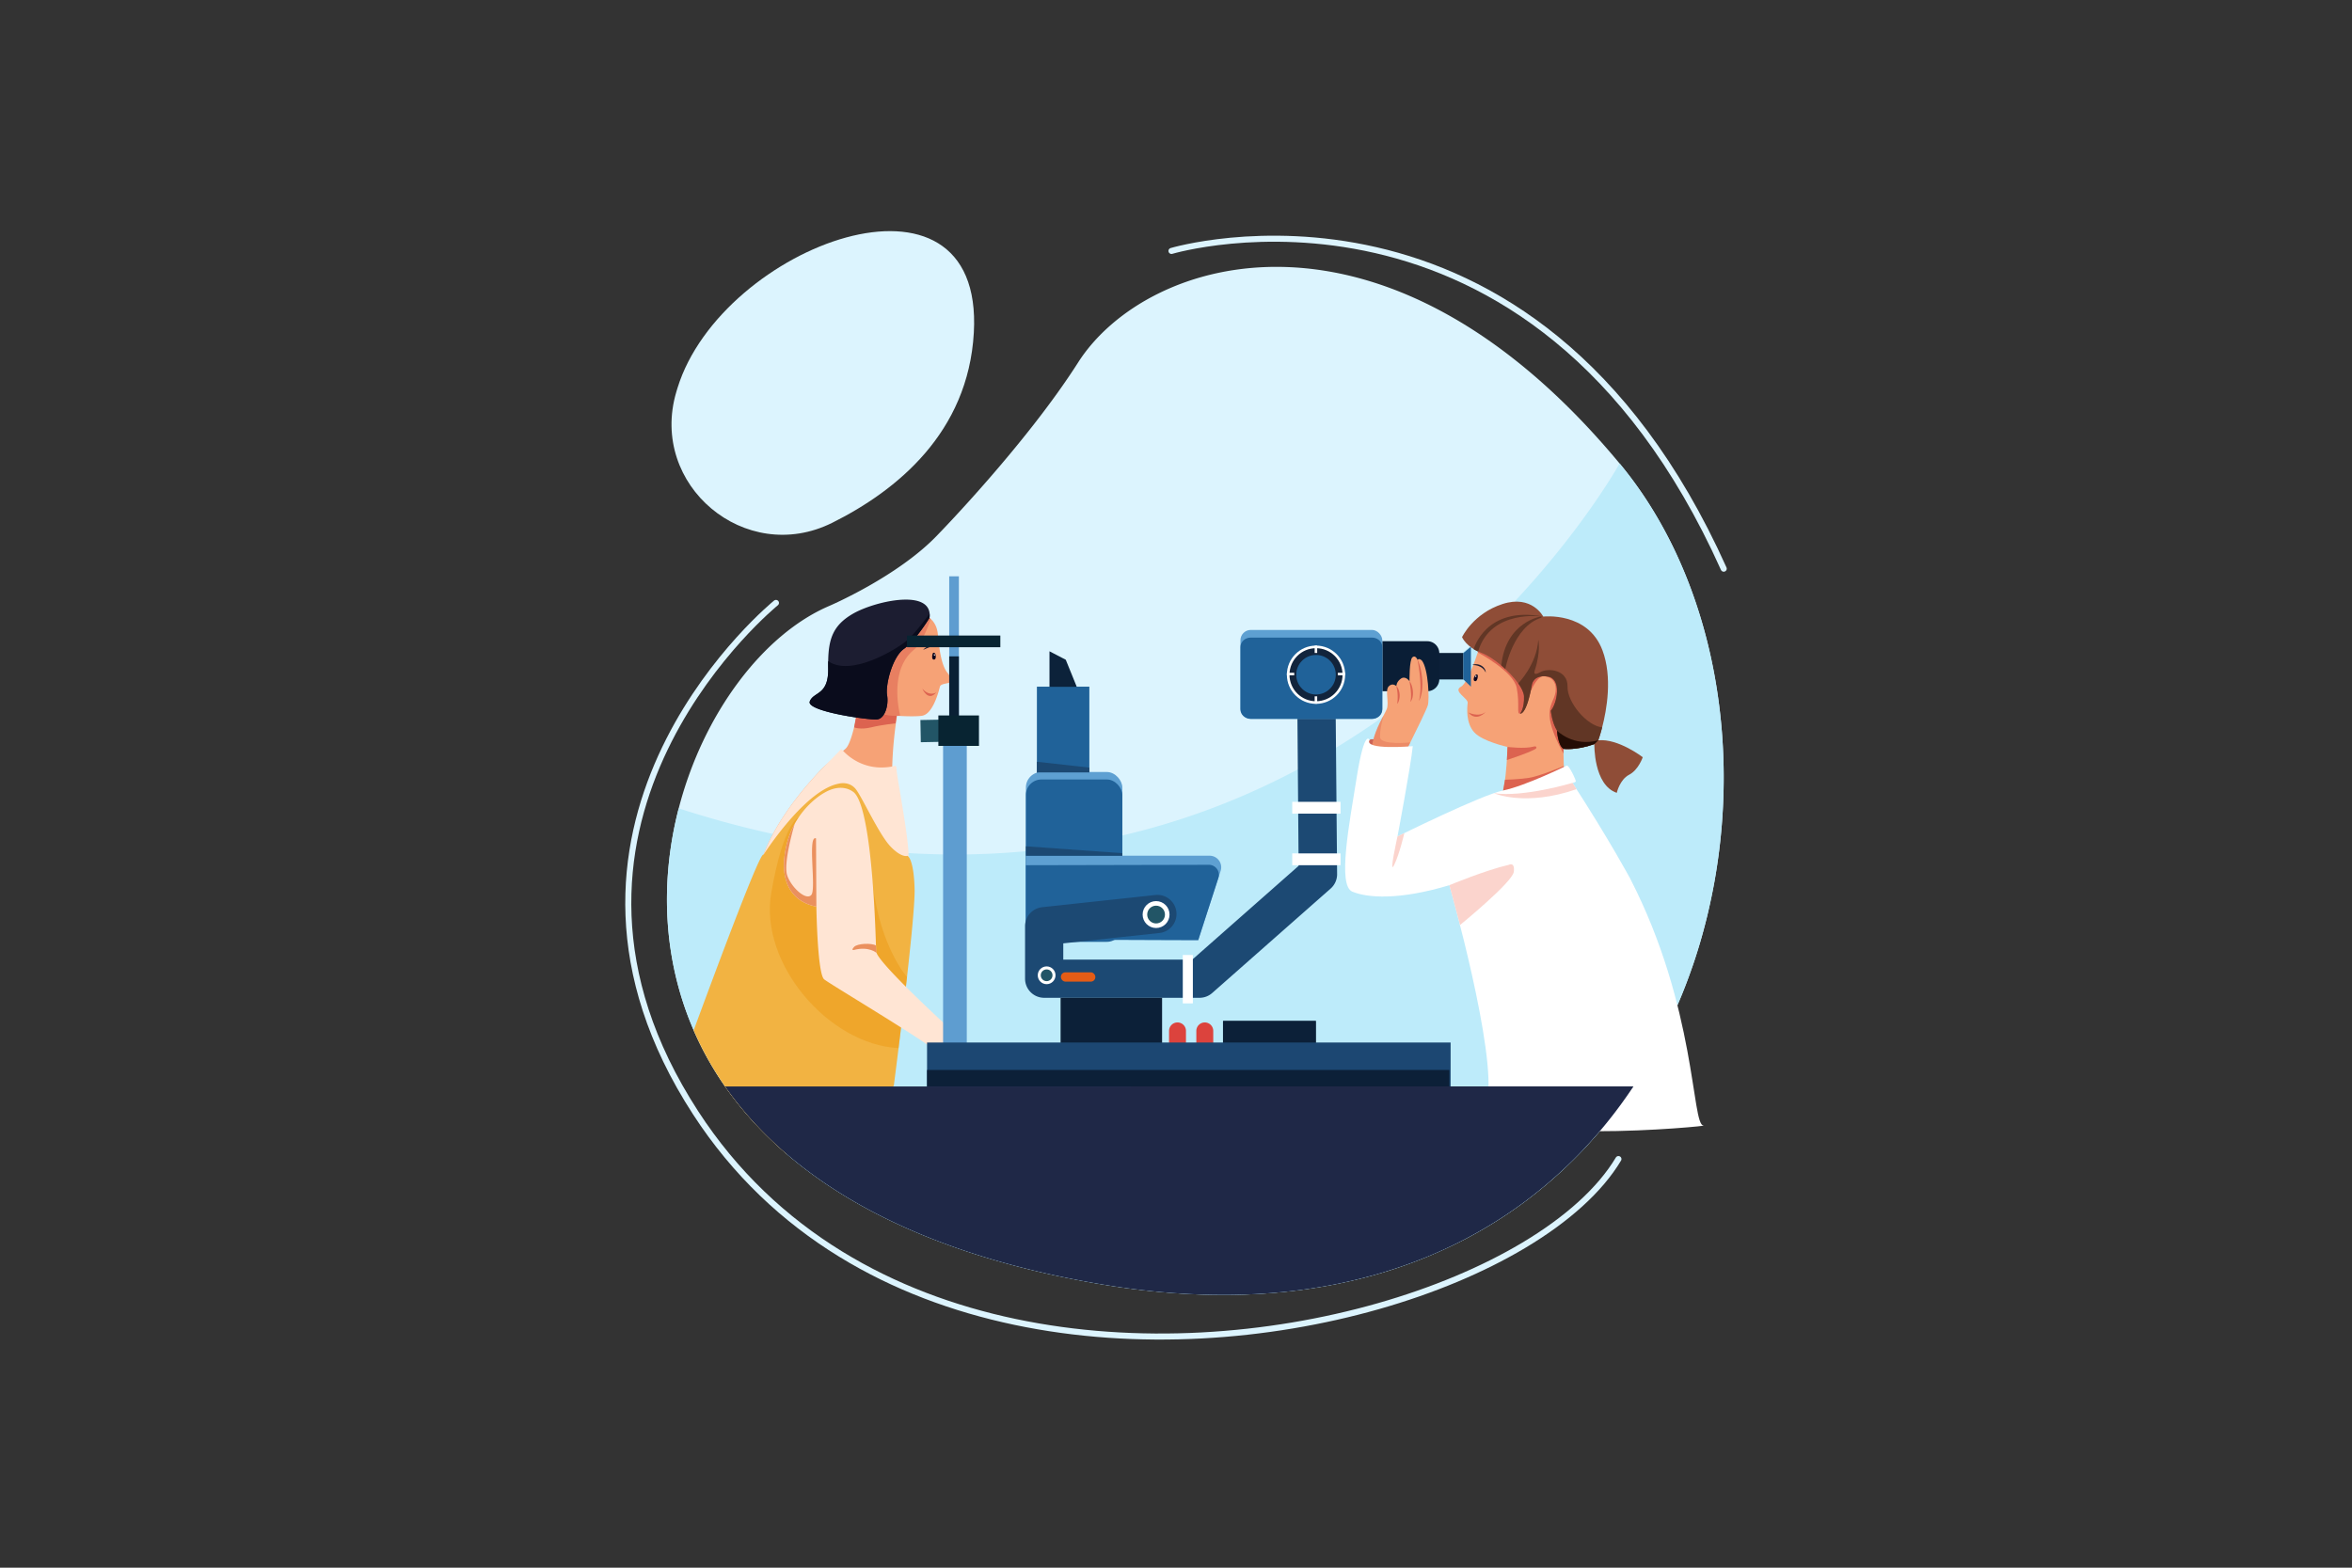 <svg id="Mỗi_hình_1_layer_riêng" data-name="Mỗi hình 1 layer riêng" xmlns="http://www.w3.org/2000/svg" viewBox="0 0 4680 3120"><rect x="0" y="0" width="4680" height="3120" fill="#333333" stroke="none"/><defs><style>.cls-1{fill:#dcf4fe;}.cls-2,.cls-25{fill:none;stroke-miterlimit:10;}.cls-2{stroke:#dcf4fe;stroke-linecap:round;stroke-width:12px;}.cls-3{fill:#bdebfa;}.cls-4{fill:#f6a276;}.cls-5{fill:#ffe5d4;}.cls-31,.cls-6,.cls-7{fill:#dc6350;}.cls-7{opacity:0.54;}.cls-10,.cls-31,.cls-7{isolation:isolate;}.cls-8{fill:#1c1d31;}.cls-9{fill:#f2b342;}.cls-10{fill:#ea960f;opacity:0.44;}.cls-11{fill:#ea905e;}.cls-12{fill:#0a0c1c;}.cls-13{fill:#0a031c;}.cls-14{fill:#fff;}.cls-15{fill:#5e9dd0;}.cls-16{fill:#0a2035;}.cls-17{fill:#0c2038;}.cls-18{fill:#0a1e36;}.cls-19{fill:#206299;}.cls-20{fill:#0c223a;}.cls-21{fill:#5ea0d2;}.cls-22{fill:#1c4973;}.cls-23{fill:#dc433d;}.cls-24{fill:#12243c;}.cls-25{stroke:#fff;stroke-width:5px;}.cls-26{fill:#256;}.cls-27{fill:#082432;}.cls-28{fill:#e45c16;}.cls-29{fill:#1c4772;}.cls-30{fill:#cc6456;}.cls-31{opacity:0.36;}.cls-32{fill:#8f4d37;}.cls-33{fill:#613625;}.cls-34{fill:#240d05;}.cls-35{fill:#fbd4cd;}.cls-36{fill:#1f2847;}</style></defs><title>illustration5</title><path class="cls-1" d="M1655.91,1040.49c128.27-63.94,270.51-179.26,281.81-378.32C1958.63,294,1436,488.28,1348.18,771.9q-1.32,4.26-2.55,8.44C1291,965.45,1483.19,1126.59,1655.91,1040.49Z"/><path class="cls-1" d="M3411.42,1754.42c-.39,2.13-.77,4.24-1.17,6.36h0q-5,26.82-11.2,53.42a.21.21,0,0,1,0,.11c-.12.48-.23,1-.35,1.45-.62,2.63-1.25,5.26-1.88,7.87s-1.32,5.38-2,8.07-1.34,5.34-2.05,8c-.35,1.37-.69,2.73-1.06,4.1-.54,2-1.09,4.12-1.66,6.19-.24,1-.52,2-.79,3-.74,2.71-1.48,5.42-2.24,8.14h0c-.7,2.55-1.43,5.12-2.18,7.67-.27,1-.54,1.93-.83,2.88v.07c-.77,2.68-1.55,5.34-2.35,8q-1.38,4.65-2.82,9.28-2.81,9.15-5.78,18.23a1.19,1.19,0,0,1-.1.32q-1.44,4.41-2.93,8.79c-.33,1-.65,2-1,2.92q-1,3.07-2.11,6.15c-1.12,3.2-2.22,6.4-3.37,9.58-.93,2.61-1.86,5.2-2.81,7.79s-1.95,5.33-2.95,8c-.55,1.49-1.12,3-1.68,4.46-.71,1.9-1.44,3.8-2.17,5.69-.54,1.42-1.1,2.84-1.66,4.25-.27.75-.56,1.47-.85,2.2-1.11,2.81-2.23,5.63-3.36,8.43-.1.29-.21.57-.33.85l-2,4.85c-.68,1.71-1.39,3.42-2.11,5.13l-2.13,5.1q-6.39,15.17-13.24,30.14a3.06,3.06,0,0,1-.22.49l-3.41,7.34c-1.17,2.51-2.36,5-3.55,7.51s-2.4,5-3.61,7.49-2.44,5-3.67,7.46q-5.57,11.16-11.37,22.2c-.94,1.78-1.88,3.57-2.85,5.34l-1.06,2q-3.95,7.31-8,14.58-6.09,10.88-12.44,21.62c-2.83,4.76-5.69,9.52-8.6,14.23-.87,1.43-1.74,2.87-2.64,4.29q-4,6.39-8.06,12.74h0q-2.72,4.23-5.48,8.42l-3,4.57c-.85,1.27-1.69,2.54-2.55,3.81l-.94,1.41q-1.56,2.31-3.14,4.6c-.58.87-1.16,1.73-1.78,2.59-1.33,2-2.67,3.88-4,5.79a7.62,7.62,0,0,1-.56.8c-1.3,1.87-2.62,3.73-3.94,5.59-.47.69-1,1.36-1.46,2-1.33,1.88-2.67,3.75-4,5.61-1.62,2.25-3.27,4.49-4.92,6.73q-5,6.7-10,13.33c-1.38,1.8-2.76,3.59-4.16,5.37-.45.61-.92,1.22-1.41,1.82-1.1,1.42-2.21,2.82-3.32,4.22q-1.3,1.68-2.67,3.36c-.88,1.11-1.75,2.2-2.64,3.3l-2.53,3.13c-1.34,1.65-2.7,3.31-4.05,5q-2.67,3.22-5.35,6.43c-1.81,2.15-3.61,4.29-5.45,6.43q-5.41,6.33-11,12.58c-1.75,2-3.5,3.93-5.27,5.89-.19.22-.4.46-.6.67l-4.53,5-2,2.22c-1.49,1.61-3,3.2-4.48,4.8a1.63,1.63,0,0,1-.17.2l-5.64,6q-5.79,6.08-11.72,12c-1.89,1.9-3.77,3.79-5.66,5.67l-.42.41c-1.5,1.48-3,3-4.53,4.44-.8.8-1.59,1.58-2.39,2.34l-4,3.86c-1,1-2.05,2-3.09,2.94s-2.06,2-3.09,2.92-2.12,2-3.19,3l-3.91,3.61q-6.42,5.93-13,11.7c-1.17,1-2.36,2.09-3.54,3.1s-2.25,2-3.37,2.95c-1.86,1.62-3.73,3.24-5.61,4.83s-3.75,3.2-5.65,4.79l-1.64,1.37c-1.65,1.38-3.31,2.76-5,4.12-2.1,1.74-4.2,3.46-6.32,5.15-1.14.93-2.28,1.85-3.45,2.77-1.65,1.33-3.31,2.64-5,4q-3,2.37-6.07,4.71c-1.83,1.42-3.65,2.82-5.48,4.21l-2.57,2c-1.92,1.44-3.83,2.87-5.76,4.3-1.73,1.29-3.47,2.58-5.21,3.84-1.07.79-2.13,1.56-3.2,2.33-1.44,1.05-2.87,2.09-4.31,3.11l-2.83,2-4.25,3-3.63,2.53c-.28.19-.55.39-.82.56-2.31,1.61-4.65,3.21-7,4.78l-1.51,1c-1.19.81-2.39,1.63-3.59,2.43l-.62.4q-2.4,1.62-4.82,3.19-6,4-12.13,7.82c-1.23.79-2.48,1.58-3.73,2.36l-1.65,1c-1.7,1.07-3.41,2.12-5.12,3.17-2.07,1.28-4.14,2.54-6.24,3.8l-.16.1-3.69,2.21c-4.21,2.51-8.45,5-12.71,7.43-2.48,1.43-5,2.84-7.46,4.25-2,1.15-4.13,2.31-6.2,3.44-.29.17-.6.33-.9.49-1.09.61-2.19,1.21-3.28,1.8q-6.79,3.72-13.68,7.3c-1.9,1-3.8,2-5.72,2.95-.8.42-1.6.84-2.41,1.23-2.32,1.19-4.67,2.38-7,3.55l-6.19,3-3.15,1.53H2890c-2,1-4,2-6.08,2.91q-8.79,4.2-17.71,8.18c-2.15,1-4.31,1.93-6.47,2.89l-3.19,1.39-4.93,2.13-2.63,1.12-7.07,3h0c-2.77,1.14-5.55,2.29-8.34,3.42l-.14.05c-2.12.85-4.23,1.7-6.35,2.53l-2.24.88c-2.8,1.11-5.63,2.2-8.46,3.28-3.12,1.19-6.24,2.34-9.38,3.51-2.48.92-5,1.82-7.49,2.72l-.86.3-5.63,2-1.3.46-3.38,1.16c-2.3.8-4.59,1.58-6.89,2.36l-6.85,2.27c-1.06.36-2.13.7-3.21,1.05l-.33.11-7.46,2.38-9,2.79-4.54,1.37-5.3,1.56c-1.78.53-3.55,1-5.34,1.55-2.79.8-5.6,1.6-8.41,2.38l-3.81,1q-14,3.84-28.33,7.28c-1.45.36-2.91.71-4.35,1q-10.78,2.57-21.75,4.89c-1.48.33-3,.65-4.49,1l-5.62,1.16q-8.43,1.73-17,3.3l-5.39,1c-2.2.39-4.4.79-6.61,1.17l-4.78.82q-9.2,1.56-18.54,3c-1.68.26-3.38.52-5.06.76l-4.8.7-6.93,1c-1.89.27-3.79.53-5.69.76q-16,2.1-32.27,3.74c-1.54.17-3.07.31-4.6.46q-14.66,1.44-29.59,2.5c-1.68.13-3.37.25-5.05.35-2.42.17-4.83.32-7.26.47l-6.2.37-4.43.23-3.57.19c-1.48.08-3,.14-4.45.21l-3.84.17-4.2.17c-3.59.15-7.18.26-10.79.37s-7.23.21-10.87.28l-4.3.1c-3.4.06-6.81.1-10.24.14H2442c-80.07.54-165.13-6.43-255.25-21.86-190.76-32.66-343.78-85.3-464.73-151.35-125.53-68.55-216.51-151.55-279.26-241.64a644.54,644.54,0,0,1-48.87-82.45c-76.72-154.65-81.67-322.65-43.37-470.92h0c48.89-189.25,168.25-346.36,298.81-402.55,0,0,138.42-58.92,217.42-142.81,0,0,174.13-178.32,278.4-341.91C2281,508.3,2756.51,361,3222.64,922.33,3400.39,1136.39,3465.27,1454.31,3411.42,1754.42Z"/><path class="cls-2" d="M1544,1199.94s-504.17,408.65-191.73,962.24q14.77,26.16,32,52.74c78.12,120.32,177.08,212.56,288.53,281,426.26,261.84,1035.09,175.71,1358.79-17.33,85.95-51.25,151.79-110,188.78-171.85"/><path class="cls-2" d="M2331,499.43s718.38-215,1098.86,632.37"/><path class="cls-3" d="M3411.42,1754.42c-.39,2.13-.77,4.24-1.17,6.36h0q-5,26.82-11.2,53.42a.21.21,0,0,1,0,.11c-.12.48-.23,1-.35,1.45-.62,2.63-1.25,5.26-1.88,7.87s-1.32,5.38-2,8.07-1.34,5.34-2.05,8c-.35,1.37-.69,2.73-1.06,4.1-.54,2-1.09,4.12-1.66,6.19-.24,1-.52,2-.79,3-.74,2.71-1.48,5.42-2.24,8.14h0c-.7,2.55-1.43,5.12-2.18,7.67-.27,1-.54,1.93-.83,2.88v.07c-.77,2.68-1.55,5.34-2.35,8q-1.38,4.65-2.82,9.28-2.81,9.15-5.78,18.23a1.19,1.19,0,0,1-.1.32q-1.44,4.41-2.93,8.79c-.33,1-.65,2-1,2.92q-1,3.07-2.11,6.15c-1.12,3.2-2.22,6.4-3.37,9.58-.93,2.61-1.86,5.2-2.81,7.79s-1.95,5.33-2.95,8c-.55,1.49-1.12,3-1.68,4.46-.71,1.9-1.44,3.8-2.17,5.69-.54,1.42-1.1,2.84-1.66,4.25-.27.75-.56,1.47-.85,2.2-1.11,2.81-2.23,5.63-3.36,8.43-.1.29-.21.57-.33.85l-2,4.85c-.68,1.71-1.39,3.42-2.11,5.13l-2.13,5.1q-6.39,15.17-13.24,30.14a3.06,3.06,0,0,1-.22.49l-3.41,7.34c-1.17,2.51-2.36,5-3.55,7.51s-2.4,5-3.61,7.49-2.44,5-3.67,7.46q-5.57,11.16-11.37,22.2c-.94,1.78-1.88,3.57-2.85,5.34l-1.06,2q-3.95,7.31-8,14.58-6.09,10.88-12.44,21.62c-2.83,4.76-5.69,9.52-8.6,14.23-.87,1.43-1.74,2.87-2.64,4.29q-4,6.39-8.06,12.74h0q-2.72,4.23-5.48,8.42l-3,4.57c-.85,1.27-1.69,2.54-2.55,3.81l-.94,1.41q-1.56,2.31-3.14,4.6c-.58.87-1.16,1.73-1.78,2.59-1.33,2-2.67,3.88-4,5.79a7.62,7.62,0,0,1-.56.8c-1.3,1.87-2.62,3.73-3.94,5.59-.47.69-1,1.36-1.46,2-1.33,1.88-2.67,3.75-4,5.61-1.62,2.25-3.27,4.49-4.92,6.73q-5,6.7-10,13.33c-1.38,1.8-2.76,3.59-4.16,5.37-.45.61-.92,1.22-1.41,1.82-1.1,1.42-2.21,2.82-3.32,4.22q-1.3,1.68-2.67,3.36c-.88,1.11-1.75,2.2-2.64,3.3l-2.53,3.13c-1.34,1.65-2.7,3.31-4.05,5q-2.67,3.22-5.35,6.43c-1.81,2.15-3.61,4.29-5.45,6.43q-5.41,6.33-11,12.58c-1.75,2-3.5,3.93-5.27,5.89-.19.22-.4.46-.6.67l-4.53,5-2,2.22c-1.49,1.61-3,3.2-4.48,4.8a1.63,1.63,0,0,1-.17.2l-5.64,6q-5.79,6.08-11.72,12c-1.89,1.9-3.77,3.79-5.66,5.67l-.42.41c-1.5,1.48-3,3-4.53,4.44-.8.8-1.59,1.58-2.39,2.34l-4,3.86c-1,1-2.05,2-3.09,2.94s-2.06,2-3.09,2.92-2.12,2-3.19,3l-3.91,3.61q-6.42,5.93-13,11.7c-1.17,1-2.36,2.09-3.54,3.1s-2.25,2-3.37,2.95c-1.86,1.62-3.73,3.24-5.61,4.83s-3.75,3.2-5.65,4.79l-1.64,1.37c-1.65,1.38-3.31,2.76-5,4.12-2.1,1.74-4.2,3.46-6.32,5.15-1.14.93-2.28,1.85-3.45,2.77-1.65,1.33-3.31,2.64-5,4q-3,2.37-6.07,4.71c-1.83,1.42-3.65,2.82-5.48,4.21l-2.57,2c-1.92,1.44-3.83,2.87-5.76,4.3-1.73,1.29-3.47,2.58-5.21,3.84-1.07.79-2.13,1.56-3.2,2.33-1.44,1.05-2.87,2.09-4.31,3.11l-2.83,2-4.25,3-3.63,2.53c-.28.19-.55.39-.82.56-2.31,1.61-4.65,3.21-7,4.78l-1.51,1c-1.19.81-2.39,1.63-3.59,2.43l-.62.4q-2.4,1.62-4.82,3.19-6,4-12.13,7.82c-1.23.79-2.48,1.58-3.73,2.36l-1.65,1c-1.7,1.07-3.41,2.12-5.12,3.17-2.07,1.28-4.14,2.54-6.24,3.8l-.16.1-3.69,2.21c-4.21,2.51-8.45,5-12.71,7.43-2.48,1.43-5,2.84-7.46,4.25-2,1.15-4.13,2.31-6.2,3.44-.29.17-.6.33-.9.49-1.09.61-2.19,1.21-3.28,1.8q-6.79,3.72-13.68,7.3c-1.9,1-3.8,2-5.72,2.95-.8.42-1.6.84-2.41,1.23-2.32,1.19-4.67,2.38-7,3.55l-6.19,3-3.15,1.53H2890c-2,1-4,2-6.08,2.91q-8.79,4.2-17.71,8.18c-2.15,1-4.31,1.93-6.47,2.89l-3.19,1.39-4.93,2.13-2.63,1.12-7.07,3h0c-2.77,1.14-5.55,2.29-8.34,3.42l-.14.05c-2.12.85-4.23,1.7-6.35,2.53l-2.24.88c-2.8,1.11-5.63,2.2-8.46,3.28-3.12,1.19-6.24,2.34-9.38,3.51-2.48.92-5,1.82-7.49,2.72l-.86.3-5.63,2-1.3.46-3.38,1.16c-2.3.8-4.59,1.58-6.89,2.36l-6.85,2.27c-1.06.36-2.13.7-3.21,1.05l-.33.11-7.46,2.38-9,2.79-4.54,1.37-5.3,1.56c-1.78.53-3.55,1-5.34,1.55-2.79.8-5.6,1.6-8.41,2.38l-3.81,1q-14,3.84-28.33,7.28c-1.45.36-2.91.71-4.35,1q-10.78,2.57-21.75,4.89c-1.48.33-3,.65-4.49,1l-5.62,1.16q-8.43,1.73-17,3.3l-5.39,1c-2.2.39-4.4.79-6.61,1.17l-4.78.82q-9.2,1.56-18.54,3c-1.68.26-3.38.52-5.06.76l-4.8.7-6.93,1c-1.89.27-3.79.53-5.69.76q-16,2.1-32.27,3.74c-1.54.17-3.07.31-4.6.46q-14.66,1.44-29.59,2.5c-1.68.13-3.37.25-5.05.35-2.42.17-4.83.32-7.26.47l-6.2.37-4.43.23-3.57.19c-1.48.08-3,.14-4.45.21l-3.84.17-4.2.17c-3.59.15-7.18.26-10.79.37s-7.23.21-10.87.28l-4.3.1c-3.4.06-6.81.1-10.24.14H2442c-80.07.54-165.13-6.43-255.25-21.86-190.76-32.66-343.78-85.3-464.73-151.35-60.23-32.89-112.5-69.1-157.51-107.84-48.82-42-89.1-86.93-121.75-133.8a644.54,644.54,0,0,1-48.87-82.45q-7.2-14.51-13.54-29.14c-63.63-146.43-65.74-302.77-29.83-441.78h0a2014.3,2014.3,0,0,0,196.63,53,1736.47,1736.47,0,0,0,238,34.54c971.82,71.3,1437.56-774,1437.56-774C3400.39,1136.39,3465.27,1454.31,3411.42,1754.42Z"/><path class="cls-4" d="M1807.34,1816.59s-303.88,47.22-301.22-63.39a69.37,69.37,0,0,1,1.31-11.58c15.6-79.63,77.85-158.49,124.53-207.91a.75.75,0,0,0,.15-.16c18-19,43-36.51,50.7-43.8,12.5-11.85,22.41-69.37,22.41-69.37l86-33s-14.07,67.65-15.84,138c-1,39.48,1.87,79.8,13.25,109.53,9.78,25.56,15.31,52.66,18.28,77.9C1813.51,1769.35,1807.34,1816.59,1807.34,1816.59Z"/><path class="cls-5" d="M1806.88,1712.86h0c-5.93,17.58-234.64,67.86-300.75,40.33a69.37,69.37,0,0,1,1.31-11.58C1523,1662,1585.29,1583.12,1632,1533.7a.75.75,0,0,0,.15-.16c21.21-21.37,36.63-37.51,41.05-42a1.43,1.43,0,0,1,2,0l.1.11c6.11,7.37,40.49,44.85,100.07,33.8,1.59-.3,3.21-.63,4.85-1,0,0,3.88-2.59,3.88,8.41S1813.5,1693.09,1806.88,1712.86Z"/><path class="cls-6" d="M1781.94,1439.61s-27.39,2.82-48.65,8-33.78,0-33.78,0l5-27.22,86-33Z"/><path class="cls-4" d="M1890.07,1357.83c-3.44,3-18.1,2.29-19.82,8.76s-12.92,54-35.33,57.88c-7.19,1.24-25.23,1.52-46.24.34-44.51-2.49-102.35-11.46-98.54-31.36,5.6-29.31,141.11-172.15,141.11-172.15a43.14,43.14,0,0,1,20.74,10.44c6.74,6.16,12.85,15.83,14.17,30.92,3,33.78,7.92,63,19.34,76.62a24.22,24.22,0,0,1,5.67,12.33C1891.51,1354.22,1891.38,1356.68,1890.07,1357.83Z"/><path class="cls-7" d="M1852,1231.74s-14.17,45.4-33.88,61.73c-51.13,42.38-26.92,130.41-26.92,130.41s-.88.35-2.51.93c-44.51-2.49-102.35-11.46-98.54-31.36,5.6-29.31,141.11-172.15,141.11-172.15A43.14,43.14,0,0,1,1852,1231.74Z"/><path class="cls-8" d="M1849.53,1229.67s-27.54,45.28-50.8,61.65-37.06,72-33.61,92.21-4.32,46.54-19.83,48.26-141.34-15.93-134-35.76,37.49-11.56,36.63-65.24q-.14-7.8,0-15c.75-44.6,9.88-71.75,49.57-94.52,41.73-23.94,147.9-48.53,152.26,0h0A40,40,0,0,1,1849.53,1229.67Z"/><path class="cls-9" d="M1778.47,2160.88S1669.37,2263.4,1564.4,2296c-48.82-42-89.1-86.93-121.75-133.8a644.54,644.54,0,0,1-48.87-82.45q-7.2-14.51-13.54-29.14c55.23-150,133.86-359.4,138.85-349.26,0,0,10.86-17.11,28-39.49,30.11-39.39,79.57-95.08,123.26-102.5,0,0,20.25-5.16,33.18,12.07s45.67,89.19,68.08,112.89a95.53,95.53,0,0,0,13.5,12.08c13.56,9.73,20.55,6.88,20.55,6.88s12.48,4.32,14.21,65.5S1778.47,2160.88,1778.47,2160.88Z"/><path class="cls-10" d="M1589.49,1626.19s-30.78,10.72-54.91,151.19,114.63,301.71,253.38,308.56l16.82-141.58s-52.68-58.37-67.92-183.08S1589.49,1626.19,1589.49,1626.19Z"/><path class="cls-5" d="M1990.9,2146.23h-84.67s-14.86-22.63-28.44-42c-10.24-14.63-132.63-89.2-198-129.67-21.29-13.19-36.53-22.76-39.87-25.46-5.22-4.24-8.73-26.69-11.06-52.7-3.72-41.51-4.45-92.08-4.45-92.08-47.18-9-76.92-48.48-59.46-122.16a168.64,168.64,0,0,1,16.33-42.55h0c23.68-43.1,58.64-61.67,58.64-61.67,38.34-22.52,60.12,0,60.12,0,37.06,37.44,42.66,296.2,43.3,315.58s129.92,139,175.16,179.69S1990.9,2146.23,1990.9,2146.23Z"/><path class="cls-11" d="M1624.42,1804.31c-47.18-9-76.92-48.48-59.46-122.16a168.64,168.64,0,0,1,16.33-42.55c-.36,1.19-23.38,77.94-14.83,102.73,8.62,25,38.74,51.43,48.27,38.21s-8.33-119.64,9-112Z"/><path class="cls-11" d="M1744.07,1896.39s-15-13.58-44.89-5.83c0,0-6.6,1.73,0-5.74s34.79-8.33,43.83-3.16Z"/><path class="cls-12" d="M1849.53,1229.67s-27.54,45.28-50.8,61.65-37.06,72-33.61,92.21-4.32,46.54-19.83,48.26-141.34-15.93-134-35.76,37.49-11.56,36.63-65.24q-.14-7.8,0-15c47.44,33.2,144-28.58,159.45-43.46,18.1-17.45,42.38-51.06,42.38-51.06h0A40,40,0,0,1,1849.53,1229.67Z"/><path class="cls-13" d="M1862,1306.76c0,2.57-.55,6.12-4,5.94-5.35-.29-2.53-12.55-1.32-13.22,2.89-1.61,4.91,1.81,5.07,4.7a17.17,17.17,0,0,1,.22,2.58"/><ellipse class="cls-14" cx="1859.42" cy="1303.33" rx="1.27" ry="1.47" transform="translate(-334.92 1887.28) rotate(-49.93)"/><path class="cls-8" d="M1866.63,1286.6a16.71,16.71,0,0,0-3.89-.86,21.3,21.3,0,0,0-3.66-.1c-.6.1-1.19.14-1.77.21s-1.18.22-1.76.31a34.42,34.42,0,0,0-3.49,1l-.88.25c-.3.09-.58.24-.87.34-.59.21-1.17.45-1.77.64-1.19.46-2.34,1-3.58,1.46-.6.27-1.18.57-1.8.81s-1.27.47-1.88.77a32,32,0,0,1-4,1.48l-.19-.23,3.19-2.56c1.1-.82,2.27-1.53,3.4-2.3a39.18,39.18,0,0,1,3.59-2l1.89-.82c.32-.13.63-.28,1-.4l1-.31a19.71,19.71,0,0,1,2-.55l2-.39,2.06-.15a20.45,20.45,0,0,1,2.07.07,13,13,0,0,1,7.54,3.13Z"/><path class="cls-6" d="M1863.07,1377.93s-13.21,9.48-27.86-7.46C1835.21,1370.47,1846.55,1397.76,1863.07,1377.93Z"/><rect class="cls-15" x="1888.74" y="1146.97" width="19.26" height="318.65"/><rect class="cls-16" x="1888.74" y="1306.3" width="19.26" height="159.33"/><rect class="cls-17" x="2837.59" y="1299.55" width="74.3" height="52.69"/><path class="cls-18" d="M2839.68,1276.14a24,24,0,0,1,24.26,23.74v52a24,24,0,0,1-24.22,23.78h-89.21v-99.52Z"/><rect class="cls-19" x="2063.22" y="1366.59" width="104.35" height="356.66"/><polygon class="cls-20" points="2088.26 1366.89 2142.53 1366.89 2120.66 1313.03 2088.26 1296.21 2088.26 1366.89"/><rect class="cls-21" x="2041.33" y="1536.44" width="191.88" height="323.14" rx="30.84"/><rect class="cls-19" x="2041.33" y="1551.3" width="191.88" height="323.14" rx="30.84"/><path class="cls-21" d="M2041.34,1869.67l342.92,1.27,44.58-137.71a23.07,23.07,0,0,0-22-30.18h-365.5Z"/><path class="cls-19" d="M2041.34,1869.67s342.92,1.64,342.92,1.27l40.08-123.81a19.89,19.89,0,0,0-19-26l-364,.82Z"/><path class="cls-22" d="M2647.73,1768.39,2412,1976.29a38,38,0,0,1-25.14,9.51H2077.67a38,38,0,0,1-38-38V1843.33a37.46,37.46,0,0,1,1-8.7c.16-.74.36-1.47.58-2.19a38,38,0,0,1,32.37-26.9l148.22-16,77.08-8.3a38,38,0,1,1,8.13,75.59l-85.21,9.17-8.82,1-88.28,9.5-3.52.38-5.52.59v32.3h256.75L2584,1723.2l-2.52-311.64h76.19l2.89,327.13A38,38,0,0,1,2647.73,1768.39Z"/><rect class="cls-17" x="2110.35" y="1985.81" width="201.96" height="92.55"/><path class="cls-17" d="M2433.49,2078.62h185.13v-46a1.18,1.18,0,0,0-1.16-1.17H2434.65a1.18,1.18,0,0,0-1.16,1.17Z"/><path class="cls-23" d="M2397.29,2034.86h0a16.83,16.83,0,0,1,16.84,16.82h0v26.93h-33.67v-26.93A16.85,16.85,0,0,1,2397.29,2034.86Z"/><path class="cls-23" d="M2343,2034.86h0a16.85,16.85,0,0,1,16.83,16.83v26.93h-33.67v-26.93a16.84,16.84,0,0,1,16.83-16.83Z"/><rect class="cls-21" x="2468.22" y="1253.7" width="282.28" height="177.02" rx="20.56"/><path class="cls-19" d="M2750.51,1287.71v124.22c0,10.38-9.21,18.79-20.56,18.79H2488.78c-11.35,0-20.56-8.41-20.56-18.79V1287.71c0-10.39,9.21-18.79,20.56-18.79H2730C2741.3,1268.92,2750.51,1277.32,2750.51,1287.71Z"/><circle class="cls-14" cx="2618.61" cy="1342.83" r="57.97"/><circle class="cls-24" cx="2618.61" cy="1342.83" r="52.8"/><circle class="cls-19" cx="2618.61" cy="1342.83" r="39.35"/><line class="cls-25" x1="2618.44" y1="1284.86" x2="2618.44" y2="1299.51"/><line class="cls-25" x1="2618.44" y1="1385.83" x2="2618.44" y2="1400.48"/><line class="cls-25" x1="2575.29" y1="1341.45" x2="2560.64" y2="1341.45"/><line class="cls-25" x1="2676.58" y1="1341.45" x2="2661.92" y2="1341.45"/><rect class="cls-15" x="1876.58" y="1444.94" width="47.1" height="641"/><polygon class="cls-26" points="1928.58 1431.19 1929.41 1475.37 1832.22 1477.16 1831.41 1433 1928.58 1431.19"/><rect class="cls-27" x="1867.16" y="1423.88" width="80.79" height="60.59"/><circle class="cls-14" cx="2300.37" cy="1820.14" r="26.77"/><circle class="cls-26" cx="2300.37" cy="1820.14" r="17.68"/><circle class="cls-14" cx="2082.59" cy="1941" r="17.68"/><circle class="cls-26" cx="2082.59" cy="1941" r="11.68"/><rect class="cls-28" x="2110.98" y="1935.1" width="68.54" height="18.52" rx="9"/><rect class="cls-14" x="2571.27" y="1595.79" width="96.12" height="23.52"/><rect class="cls-14" x="2571.27" y="1698.43" width="96.12" height="23.52"/><rect class="cls-14" x="2353.51" y="1900.62" width="20.04" height="96.31"/><rect class="cls-29" x="1844.65" y="2074.8" width="1041.77" height="94.25"/><path class="cls-4" d="M2951,1265.47s-26.43,91.92-43.81,101.12,14.51,23,13.22,32.46-3.88,39.78,12.92,58.31,66.36,29.16,66.36,29.16-2.58,110.63-23.7,121,138.32-26.23,138.32-26.23-7.76-127.12,0-145.65,32.32-118-6.89-136.11S2951,1265.47,2951,1265.47Z"/><path class="cls-30" d="M2725.16,1472.51s4-3,13.13,0,0,20.47,0,20.47S2716.4,1483.63,2725.16,1472.51Z"/><path class="cls-4" d="M2841.07,1403.76c-2.53,8.53-23.69,51.56-34.73,73.75-4,8-6.64,13.3-6.64,13.3s-66.64,39.23-69.51,6.48c-2.26-25.75,13.61-55.94,23.13-74h0c2.59-4.9,4.7-8.91,5.87-11.7,5.45-13.06-3.73-37.5,4-45.54s15.23-.57,15.23-.57,0-8.62,9.19-14.94,17,5.17,17,5.17-.58-42.08,5.74-47.54,10.38,5.17,10.38,5.17c3.2-4.45,8.73,1.51,8.73,1.51C2842.2,1331.51,2844.52,1392.15,2841.07,1403.76Z"/><path class="cls-31" d="M2806.34,1477.51c-4,8-6.64,13.3-6.64,13.3s-66.64,39.23-69.51,6.48c-2.26-25.75,13.61-55.94,23.13-74-.22.78-7.9,26.88-7.34,43.57C2746.56,1483.79,2806.34,1477.51,2806.34,1477.51Z"/><path class="cls-6" d="M2999.64,1486.52s34.19,4.31,52.14-.72c0,0,6.46-1.86,5.17,3s-58.56,23.83-58.56,23.83Z"/><path class="cls-6" d="M3111.64,1524.59s-48.15,20.39-69.73,23.55-47.27,3.68-47.27,3.68l-5,28.27s62-.93,91.33-17.59,31.6-30.73,31.6-30.73Z"/><path class="cls-6" d="M2940.53,1298.43s71.18,37.42,77.5,70.74-.87,52.57,6.6,51,25.28-76.07,47.69-74.3,28.15,22.45,19.53,43.13-20.33,38.2,19.14,110.89v-33.63s65.32-153.54,10.17-169.62-120.66-36.19-138.75-34.46S2943.75,1289.14,2940.53,1298.43Z"/><path class="cls-32" d="M3268.74,1507s-8.41,25.21-27.14,34.91-24.57,36-24.57,36c-46.53-15.68-44.6-97-44.6-97-36.19,12.92-61.57,9.48-61.57,9.48-11.16-7.76-12.68-36.2-12.68-36.2-10.06-15.94-12.36-39.64-12.36-39.64,12.93-15.51,22-63.77-6-68.08s-31.46,15.08-31.46,15.08c-11.2,63.78-23.7,58.6-23.7,58.6s8.91-9.62,7.76-34.61c-.32-7-4.68-16-11.47-25.52-17.36-24.38-50.6-52.35-72.7-60.48-30.74-11.29-39.06-31.49-39.06-31.49s22-47,80.57-65.93,81,25,81,25,88.76-10.35,117.85,67.22c20,53.37,8.51,118.07-.62,153.23-4,15.36-7.51,25.09-7.76,25.77h0C3220.26,1469.5,3268.74,1507,3268.74,1507Z"/><path class="cls-33" d="M2932.39,1292s23.08-86.82,138.35-64.84c0,0-104.3-16.11-129.6,69.51C2941.14,1296.63,2935.44,1293.92,2932.39,1292Z"/><path class="cls-33" d="M3067.17,1226.69s-70.77,9.83-79.92,97.77l8,7s15.37-84.57,71.94-102.24"/><path class="cls-33" d="M3188,1447.57c-4,15.36-7.51,25.09-7.76,25.77h0l-7.76,7.54c-36.19,12.92-61.57,9.48-61.57,9.48-11.16-7.76-12.68-36.2-12.68-36.2-10.06-15.94-12.36-39.64-12.36-39.64,12.93-15.51,22-63.77-6-68.08s-31.46,15.08-31.46,15.08c-11.2,63.78-23.7,58.6-23.7,58.6s8.91-9.62,7.76-34.61c-.32-7-4.68-16-11.47-25.52,0,0,36.89-37.25,39.91-86.8,0,0,5.61,22.84-7.32,62,0,0-4.32,11.63,11.2,2.58s55.15-5,54.29,28.72C3118.21,1397.64,3157.53,1444.61,3188,1447.57Z"/><path class="cls-34" d="M3180.19,1473.38l-7.76,7.54c-36.19,12.92-61.57,9.48-61.57,9.48-11.16-7.76-12.68-36.2-12.68-36.2S3130.36,1487.1,3180.19,1473.38Z"/><path class="cls-14" d="M3117.42,1523.72s-82.61,40.56-126.27,49.4-210.41,91.58-210.41,91.58,26.5-140.26,30.38-179.69c0,0-98.24,8.6-86-12.5,0,0-9.8-23.24-25.21,72.61-15.43,96-38.78,217.18-9,229.46s92.24,17.48,193.07-12.9c0,0,95.2,334.78,75.17,429.79S3413.52,2240,3389.61,2240s-13.41-234.19-146.08-491.87c0,0-41-76.27-114.54-190,0,0,5.38-1,6.53-2.73S3121.76,1521.75,3117.42,1523.72Z"/><path class="cls-35" d="M3129,1558.05s-98,29.39-156.46,20.51c0,0,61.8,27.68,164.53-8Z"/><path class="cls-35" d="M2884,1761.68s70.86-29.59,118.26-40.55c0,0,12.49-6.66,9.91,14s-107,105.78-107,105.78Z"/><path class="cls-35" d="M2794.33,1658s-9.71,42.39-20.48,63.93,6.89-57.25,6.89-57.25"/><path class="cls-6" d="M2778.63,1365.37a21.66,21.66,0,0,1,4.69,8.21,34.3,34.3,0,0,1,1.66,9.09,35.31,35.31,0,0,1-.79,9.17,32.87,32.87,0,0,1-1.34,4.44,23.27,23.27,0,0,1-2.2,4.23h-.39c.32-2.93.61-5.86.74-8.8s.11-5.87,0-8.8a83.13,83.13,0,0,0-.84-8.77c-.21-1.45-.48-2.89-.8-4.33a41.37,41.37,0,0,0-1.09-4.25Z"/><path class="cls-6" d="M2804.78,1355.62a34.85,34.85,0,0,1,4.56,9.72,48.75,48.75,0,0,1,2,10.37,42.52,42.52,0,0,1-.42,10.69,22.91,22.91,0,0,1-4.12,10.12l-.38-.12.56-2.49c.17-.83.24-1.68.37-2.53s.17-1.69.24-2.54.13-1.7.13-2.56a83.32,83.32,0,0,0-.37-10.24c-.25-3.41-.66-6.81-1.17-10.2-.25-1.7-.53-3.39-.83-5.07s-.6-3.38-1-5Z"/><path class="cls-6" d="M2820.91,1313.25a100.77,100.77,0,0,1,6.19,19.72l.56,2.52c.17.84.29,1.69.44,2.54.28,1.69.6,3.39.83,5.09s.42,3.42.61,5.13l.46,5.15c.13,1.72.12,3.46.19,5.18a44.93,44.93,0,0,1,0,5.19c-.13,1.73-.11,3.46-.21,5.19s-.31,3.47-.5,5.19a64.32,64.32,0,0,1-5.49,20.07l-.39-.11a104.09,104.09,0,0,0,2.74-20.11l.14-5.09c0-1.69,0-3.39-.05-5.08s-.08-3.39-.17-5.09-.13-3.39-.29-5.08c-.38-6.77-1.13-13.52-2-20.25s-2-13.43-3.46-20.07Z"/><path class="cls-13" d="M2932.94,1348.69c-.82,2.44-1.36,6,1.95,6.88,5.18,1.37,6.27-11.16,5.33-12.17-2.25-2.42-5.23.2-6.27,2.91a16,16,0,0,0-1,2.38"/><ellipse class="cls-14" cx="2936.58" cy="1346" rx="1.47" ry="1.27" transform="translate(-290.67 1204.27) rotate(-22.11)"/><path class="cls-8" d="M2929.79,1323.29a17.67,17.67,0,0,1,8.41-1.32,21.59,21.59,0,0,1,8.36,2.25,18.67,18.67,0,0,1,6.76,5.65,15,15,0,0,1,3.06,8l-.27.12-1-1.74-.48-.87c-.16-.29-.39-.54-.57-.81l-1.16-1.62c-.43-.5-.9-1-1.34-1.46a22.46,22.46,0,0,0-6.39-4.62,30,30,0,0,0-7.48-2.59,32.8,32.8,0,0,0-3.94-.57,29.66,29.66,0,0,0-4-.15Z"/><path class="cls-6" d="M2921.79,1418s20.07,10.34,34.46-1.15C2956.25,1416.86,2938.31,1437.83,2921.79,1418Z"/><path class="cls-36" d="M3250.25,2162.18c-.85,1.27-1.69,2.54-2.55,3.81l-.94,1.41q-1.56,2.31-3.14,4.6c-.58.87-1.16,1.73-1.78,2.59-1.33,1.95-2.67,3.88-4,5.79a7.62,7.62,0,0,1-.56.8c-1.3,1.87-2.62,3.73-3.94,5.59-.47.69-1,1.36-1.46,2.05-1.33,1.88-2.67,3.75-4,5.61-1.62,2.25-3.27,4.49-4.92,6.73q-5,6.71-10,13.33c-1.38,1.8-2.76,3.59-4.16,5.37-.45.61-.92,1.22-1.41,1.82-1.1,1.42-2.21,2.82-3.32,4.22q-1.31,1.68-2.67,3.36c-.88,1.11-1.75,2.2-2.64,3.3l-2.53,3.13c-1.34,1.65-2.7,3.31-4.05,4.95q-2.67,3.22-5.35,6.43c-1.81,2.15-3.61,4.29-5.45,6.43q-5.41,6.33-11,12.58c-1.75,2-3.5,3.93-5.27,5.89-.19.22-.4.46-.6.67l-4.53,5-2,2.22c-1.49,1.61-3,3.2-4.48,4.8a1.63,1.63,0,0,1-.17.2l-5.64,6q-5.79,6.07-11.72,12c-1.89,1.9-3.77,3.79-5.66,5.67l-.42.41c-1.5,1.48-3,3-4.53,4.44-.8.8-1.59,1.58-2.39,2.34l-4,3.86c-1,1-2,2-3.09,2.94s-2.06,2-3.09,2.92-2.12,2-3.19,3l-3.91,3.61q-6.42,5.92-13,11.7c-1.17,1-2.36,2.09-3.54,3.1s-2.25,2-3.37,3c-1.86,1.62-3.73,3.24-5.61,4.83s-3.75,3.2-5.65,4.79l-1.64,1.37c-1.65,1.38-3.31,2.76-5,4.12-2.1,1.74-4.2,3.46-6.32,5.15-1.14.93-2.28,1.85-3.45,2.77l-5,4q-3,2.37-6.07,4.71c-1.83,1.42-3.65,2.82-5.48,4.21l-2.57,2c-1.92,1.44-3.83,2.87-5.76,4.3-1.73,1.29-3.47,2.58-5.21,3.84-1.07.79-2.13,1.56-3.2,2.33-1.44,1.05-2.87,2.09-4.31,3.11l-2.83,2-4.25,3-3.63,2.53c-.28.19-.55.39-.82.56-2.31,1.61-4.65,3.21-7,4.78l-1.51,1c-1.19.81-2.39,1.63-3.59,2.43l-.62.4q-2.4,1.62-4.82,3.19-6,4-12.13,7.82c-1.23.79-2.48,1.58-3.73,2.36l-1.65,1c-1.7,1.07-3.41,2.12-5.12,3.17-2.07,1.28-4.14,2.54-6.24,3.8l-.16.1-3.69,2.21c-4.21,2.51-8.45,5-12.71,7.43-2.48,1.43-5,2.84-7.46,4.25-2.05,1.15-4.13,2.31-6.2,3.44-.29.17-.6.33-.9.49-1.09.61-2.19,1.21-3.28,1.8q-6.8,3.72-13.68,7.3c-1.9,1-3.8,2-5.72,3-.8.42-1.6.84-2.41,1.23-2.32,1.19-4.67,2.38-7,3.55l-6.19,3-3.15,1.53H2890c-2,1-4,2-6.08,2.91q-8.79,4.2-17.71,8.18c-2.15,1-4.31,1.93-6.47,2.89l-3.19,1.39-4.93,2.13-2.63,1.12-7.07,3h0c-2.77,1.14-5.55,2.29-8.34,3.42l-.14,0c-2.12.85-4.23,1.7-6.35,2.53l-2.24.88c-2.8,1.11-5.63,2.2-8.46,3.28-3.12,1.19-6.24,2.34-9.38,3.51-2.48.92-5,1.82-7.49,2.72l-.86.3-5.63,2-1.3.46-3.38,1.16c-2.3.8-4.59,1.58-6.89,2.36l-6.85,2.27c-1.06.36-2.13.7-3.21,1.05l-.33.11-7.46,2.38q-4.5,1.41-9,2.79l-4.54,1.37-5.3,1.56c-1.78.53-3.55,1-5.34,1.55-2.79.8-5.6,1.6-8.41,2.38l-3.81,1q-14,3.84-28.33,7.28c-1.45.36-2.91.71-4.35,1.05q-10.78,2.57-21.75,4.89c-1.48.33-3,.65-4.49,1l-5.62,1.16q-8.43,1.72-17,3.3l-5.39,1c-2.2.39-4.4.79-6.61,1.17l-4.78.82q-9.2,1.56-18.54,3c-1.68.26-3.38.52-5.06.76l-4.8.7-6.93,1c-1.89.27-3.79.53-5.69.76q-16,2.1-32.27,3.74c-1.54.17-3.07.31-4.6.46q-14.65,1.44-29.59,2.5c-1.68.13-3.37.25-5,.35-2.42.17-4.83.32-7.26.47l-6.2.37-4.43.23-3.57.19c-1.48.08-3,.14-4.45.21l-3.84.17-4.2.17c-3.59.15-7.18.26-10.79.37s-7.23.21-10.87.28l-4.3.1c-3.4.06-6.81.1-10.24.14h-4.27c-80.07.54-165.13-6.43-255.25-21.86-190.76-32.66-343.78-85.3-464.73-151.35-125.53-68.55-216.51-151.55-279.26-241.64Z"/><rect class="cls-17" x="1844.65" y="2129.42" width="1039.31" height="32.76"/><polygon class="cls-22" points="2233.22 1698.01 2041.34 1684.3 2041.34 1703.05 2233.22 1703.05 2233.22 1698.01"/><polygon class="cls-22" points="2167.57 1527.67 2063.22 1516.04 2063.22 1537.32 2167.57 1537.32 2167.57 1527.67"/><polygon class="cls-19" points="2911.89 1299.56 2926.82 1287.01 2926.82 1366.59 2911.89 1352.25 2911.89 1299.56"/><rect class="cls-27" x="1804.7" y="1264.84" width="185.77" height="23.27"/></svg>